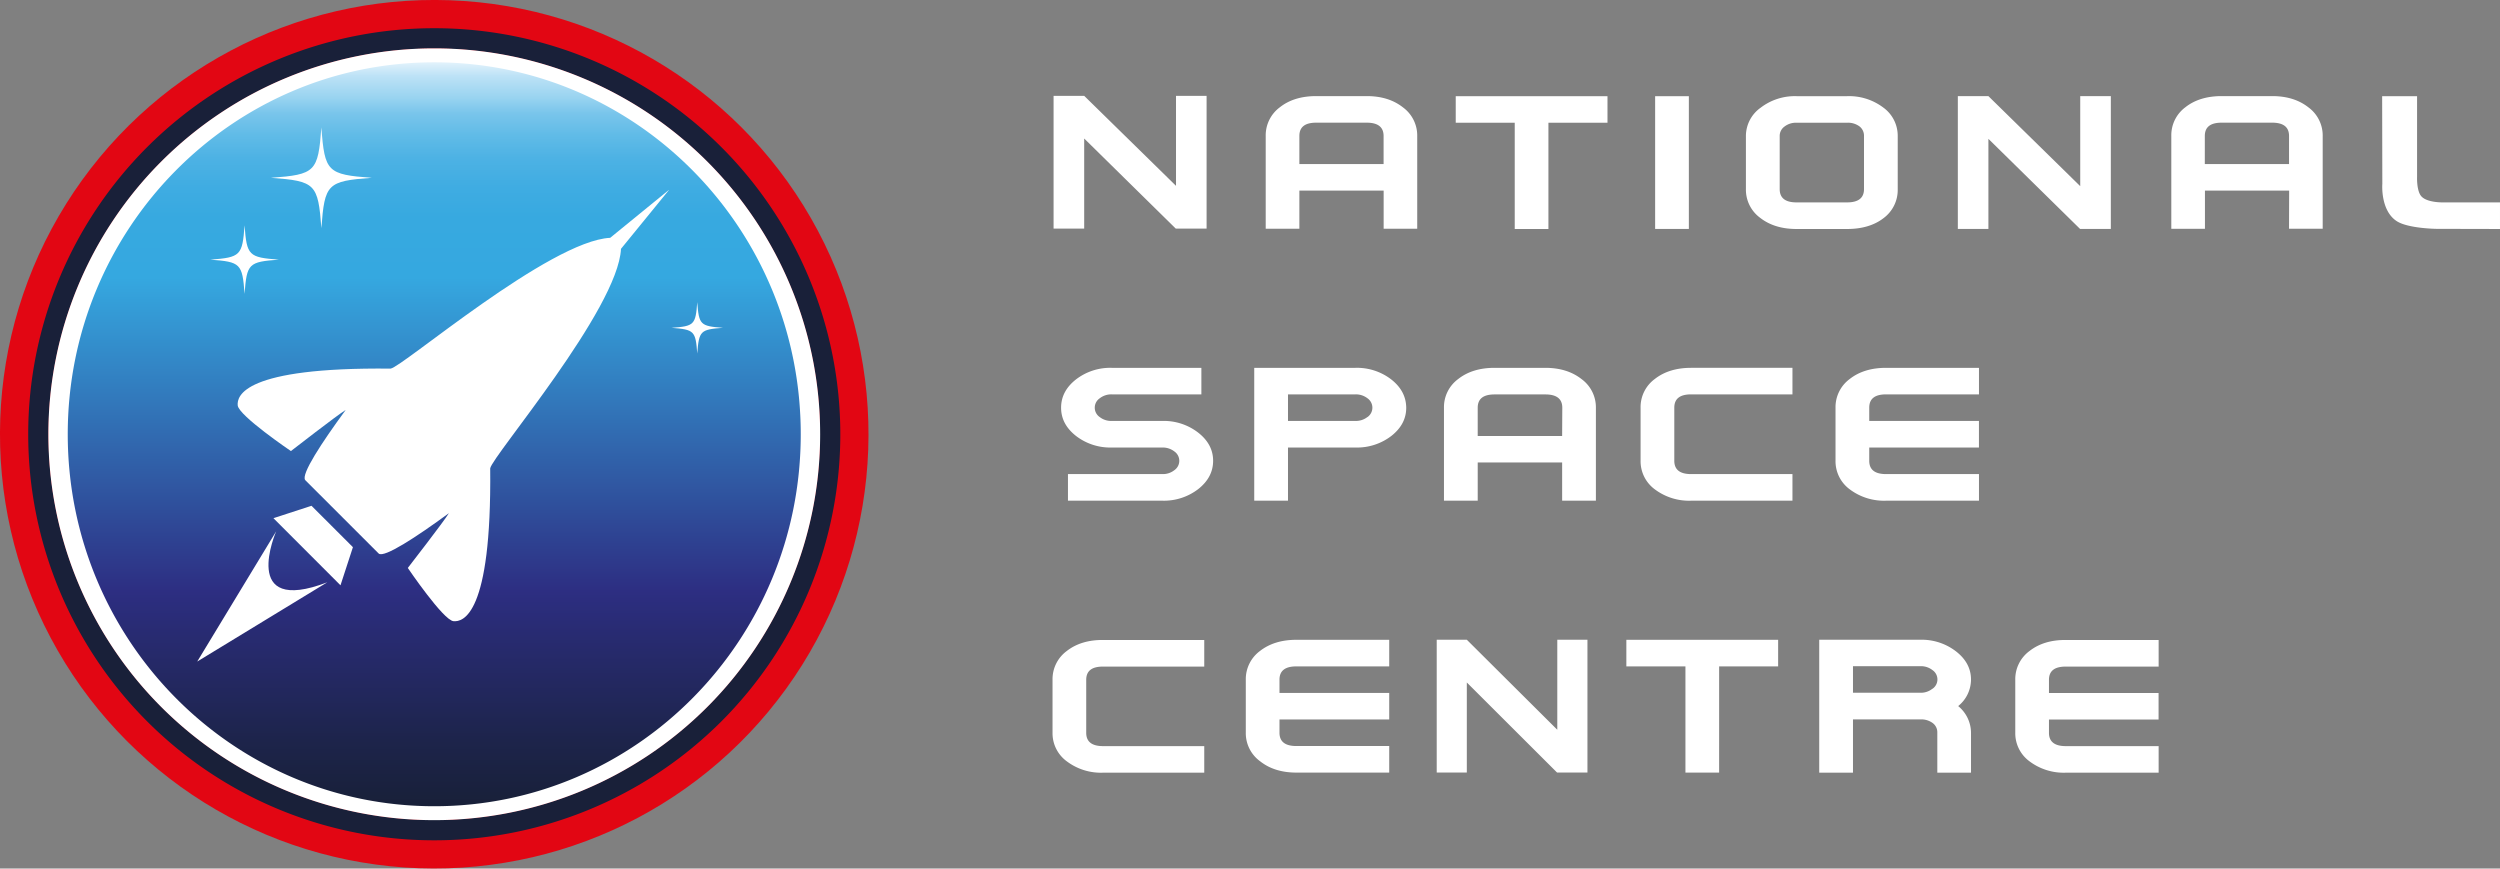 <svg xmlns="http://www.w3.org/2000/svg" viewBox="0 0 834.75 290"><rect x="0" y="0" width="834.75" height="290" fill="#808080" stroke="none"/><defs><linearGradient id="New_Gradient_Swatch_29" x1="-2149.05" y1="3487.94" x2="-2149.05" y2="3737.21" gradientTransform="rotate(180 -1002.03 1878.79)" gradientUnits="userSpaceOnUse"><stop offset="0" stop-color="#182038"/><stop offset=".09" stop-color="#1d244b"/><stop offset=".27" stop-color="#2b2d7c"/><stop offset=".29" stop-color="#2d2e82"/><stop offset=".71" stop-color="#35a8e0"/><stop offset=".79" stop-color="#37a9e0"/><stop offset=".83" stop-color="#3face2"/><stop offset=".87" stop-color="#4db2e4"/><stop offset=".9" stop-color="#60bbe7"/><stop offset=".93" stop-color="#79c5eb"/><stop offset=".95" stop-color="#98d3f0"/><stop offset=".98" stop-color="#bde2f6"/><stop offset="1" stop-color="#e6f4fc"/><stop offset="1" stop-color="#eaf6fd"/></linearGradient><style>.cls-1{fill:#fff}</style></defs><g id="Layer_2" data-name="Layer 2"><g id="Colour"><path class="cls-1" d="M400.07 144.45a18.76 18.76 0 00-12-3.9H371.2a6.17 6.17 0 01-4-1.29 3.79 3.79 0 010-6.27 6.24 6.24 0 014-1.31h29.94v-8.86H371.2a18.68 18.68 0 00-11.95 3.89c-3.3 2.6-4.95 5.73-4.95 9.42s1.65 6.8 4.95 9.41a18.74 18.74 0 0011.95 3.89h16.91a6.31 6.31 0 014 1.3 3.8 3.8 0 010 6.27 6.19 6.19 0 01-4 1.3h-31.52v8.88h31.52a18.75 18.75 0 0012-3.89q4.95-3.91 4.95-9.43t-4.99-9.41zm64.49-17.74a18.75 18.75 0 00-12-3.89h-33.77v44.36h11.27v-17.75h22.54a18.81 18.81 0 0012-3.89q4.95-3.91 4.94-9.41c-.04-3.69-1.68-6.82-4.98-9.42zm-8 12.55a6.22 6.22 0 01-4 1.29h-22.5v-8.87h22.54a6.29 6.29 0 014 1.31 3.82 3.82 0 010 6.27zm71.51-12.69c-3.2-2.51-7.24-3.75-12.12-3.75h-16.9q-7.41 0-12.15 3.73a11.65 11.65 0 00-4.76 9.58v31.05h11.27v-12.76h28.19v12.76h11.27v-31.05a11.68 11.68 0 00-4.8-9.56zm-6.47 19h-28.19v-9.42c0-3 1.88-4.45 5.64-4.45H516c3.76 0 5.65 1.47 5.65 4.45zm30.93-19.02a11.63 11.63 0 00-4.74 9.58v17.73a11.64 11.64 0 004.78 9.55 19 19 0 0012.11 3.77h33.82v-8.88h-33.82c-3.75 0-5.63-1.47-5.63-4.44v-17.73c0-3 1.88-4.45 5.63-4.45h33.82v-8.86h-33.82q-7.39 0-12.15 3.73zm65.09 0a11.66 11.66 0 00-4.74 9.58v17.73a11.64 11.64 0 004.78 9.55 19 19 0 0012.12 3.77h31v-8.88h-31c-3.77 0-5.64-1.47-5.64-4.44v-4.43h36.63v-8.88h-36.63v-4.42c0-3 1.87-4.45 5.64-4.45h31v-8.86h-31c-4.93 0-9 1.24-12.16 3.73zm-261.44 90.83a11.66 11.66 0 00-4.74 9.58v17.74a11.59 11.59 0 004.78 9.52 18.92 18.92 0 0012.09 3.78h33.79v-8.87h-33.79c-3.74 0-5.62-1.48-5.62-4.43V227c0-3 1.88-4.43 5.62-4.43h33.79v-8.88h-33.79c-4.92-.04-8.97 1.22-12.13 3.69zm64.53-.02a11.7 11.7 0 00-4.74 9.57v17.74a11.59 11.59 0 004.8 9.53c3.17 2.51 7.21 3.77 12.09 3.77h31v-8.87h-31q-5.64 0-5.64-4.43v-4.43h36.64v-8.87h-36.64v-4.44q0-4.43 5.64-4.42h31v-8.88h-31c-4.93 0-8.98 1.26-12.15 3.73zm122.33 5.14h19.73v35.47h11.25V222.5h19.7v-8.87h-50.68v8.87zm115.08 4.41c0-3.68-1.66-6.81-5-9.41a18.77 18.77 0 00-11.94-3.89h-33.74V258h11.27v-17.79h22.52a6.42 6.42 0 014.09 1.21 3.83 3.83 0 011.55 3.23V258h11.25v-13.3a11.59 11.59 0 00-4.28-8.94 11.43 11.43 0 004.28-8.85zM645.19 230a6.13 6.13 0 01-4 1.31h-22.48v-8.87h22.52a6.23 6.23 0 014 1.29 3.77 3.77 0 010 6.27zm32.45-12.62a11.66 11.66 0 00-4.74 9.62v17.7a11.61 11.61 0 004.77 9.52 19 19 0 0012.1 3.78h31v-8.87h-31c-3.74 0-5.62-1.48-5.62-4.43v-4.44h36.6v-8.87h-36.6V227c0-3 1.88-4.43 5.62-4.43h31v-8.88h-31c-4.93-.04-8.97 1.22-12.13 3.69zm-157.66 26.29l-30.21-30.06h-10.05v44.35h10.05v-30.08l30.14 30.08h10.14v-44.35h-10.07v30.06zM362.01 46.25l30.59 30.09h10.28V32h-10.21v30.05L362.01 32h-10.22v44.34h10.22V46.25zm124.06-5.27h19.7v35.48h11.25V40.98h19.72v-8.86h-50.67v8.86zm-12.86 35.39v-31a11.63 11.63 0 00-4.78-9.53c-3.19-2.51-7.22-3.75-12.08-3.75h-16.87c-4.92 0-9 1.24-12.12 3.72a11.66 11.66 0 00-4.74 9.56v31h11.24V63.64H462v12.73zm-39.35-21.58V45.4c0-3 1.88-4.44 5.62-4.44h16.87c3.74 0 5.63 1.47 5.63 4.44v9.39zm118.79-22.68h11.26v44.34h-11.26zm64.11 44.35c5 0 9.11-1.24 12.23-3.68a11.7 11.7 0 004.66-9.63V45.41a11.62 11.62 0 00-4.82-9.5 18.93 18.93 0 00-12.07-3.8h-16.9a18.74 18.74 0 00-12 3.87 11.59 11.59 0 00-4.9 9.43v17.74a11.63 11.63 0 004.73 9.56c3.18 2.49 7.23 3.75 12.15 3.75zm-22.52-13.31V45.41a3.84 3.84 0 011.61-3.16 6.23 6.23 0 014-1.27h16.9a6.45 6.45 0 014.1 1.2 3.92 3.92 0 011.54 3.23v17.74c0 2.95-1.89 4.43-5.64 4.43h-16.9q-5.61 0-5.61-4.43zm240.51 13.31v-8.88h-18.94s-5.33.15-7.29-2c-1.64-1.76-1.46-6.42-1.46-6.42V32.11H795.4l.06 29.3s-.7 8.75 4.73 12.38c3.72 2.5 13.28 2.62 13.28 2.62zm-129.94-.02V32.1h-10.22v30.06L663.93 32.1h-10.21v44.34h10.21V46.36l30.6 30.08h10.28zm59.5-.07h11.24v-31a11.66 11.66 0 00-4.78-9.53c-3.19-2.51-7.22-3.75-12.09-3.75h-16.86c-4.92 0-9 1.24-12.12 3.72a11.64 11.64 0 00-4.7 9.59v31h11.23V63.64h28.12zm-28.12-21.58V45.4c0-3 1.89-4.44 5.63-4.44h16.86c3.75 0 5.63 1.47 5.63 4.44v9.39z"/><circle cx="145" cy="145" r="145" transform="rotate(-87.95 144.992 144.998)" fill="#e20613"/><path d="M22.2 145c0-68.83 55-124.63 122.8-124.63S267.8 76.17 267.8 145s-55 124.63-122.8 124.63S22.2 213.82 22.2 145z" fill="url(#New_Gradient_Swatch_29)"/><path d="M145 9.42A135.58 135.58 0 10280.58 145 135.58 135.58 0 00145 9.42zm0 264.38A128.8 128.8 0 11273.8 145 128.8 128.8 0 01145 273.8z" fill="#192039"/><path class="cls-1" d="M145 16.15A128.85 128.85 0 10273.85 145 128.85 128.85 0 00145 16.15zm0 253.05c-67.59 0-122.38-55.61-122.38-124.2S77.41 20.8 145 20.8 267.37 76.41 267.37 145 212.58 269.2 145 269.2z"/><path class="cls-1" d="M163.68 156.38c.56-3.95 42.68-53.1 43.67-73.3l16-19.62v-.05l-19.61 16c-20.2 1-69.35 43.12-73.31 43.67-49.21-.52-51.33 9.17-51.06 12.27.28 3.41 17.77 15.26 17.77 15.26s15.63-12.14 18.29-13.73c-8.07 11-15 21.57-13.52 23.42l24.57 24.56c1.84 1.44 12.41-5.44 23.41-13.51-1.59 2.65-13.72 18.29-13.72 18.29s11.85 17.48 15.25 17.77c3.1.3 12.78-1.82 12.26-51.03zm-71.45 21l-26.38 43.51 43.44-26.47c-29.46 11.29-17.06-17.04-17.06-17.04zm21.46 18.05l4.15-12.73-13.83-13.82-12.71 4.14 22.39 22.41zm-6.38-152.9c1.08 14.86 2 15.75 16.83 16.84-14.86 1.09-15.75 2-16.83 16.84-1.1-14.86-2-15.75-16.85-16.84 14.86-1.09 15.75-1.98 16.85-16.84zM81.66 75.24c.75 10.1 1.35 10.7 11.46 11.46C83 87.43 82.41 88 81.66 98.13 80.93 88 80.33 87.43 70.22 86.7c10.11-.76 10.71-1.36 11.44-11.46zm151.15 25.64c.57 7.58 1 8 8.6 8.58-7.58.56-8 1-8.6 8.59-.55-7.58-1-8-8.59-8.59 7.59-.55 8.04-1 8.59-8.58z"/></g></g></svg>